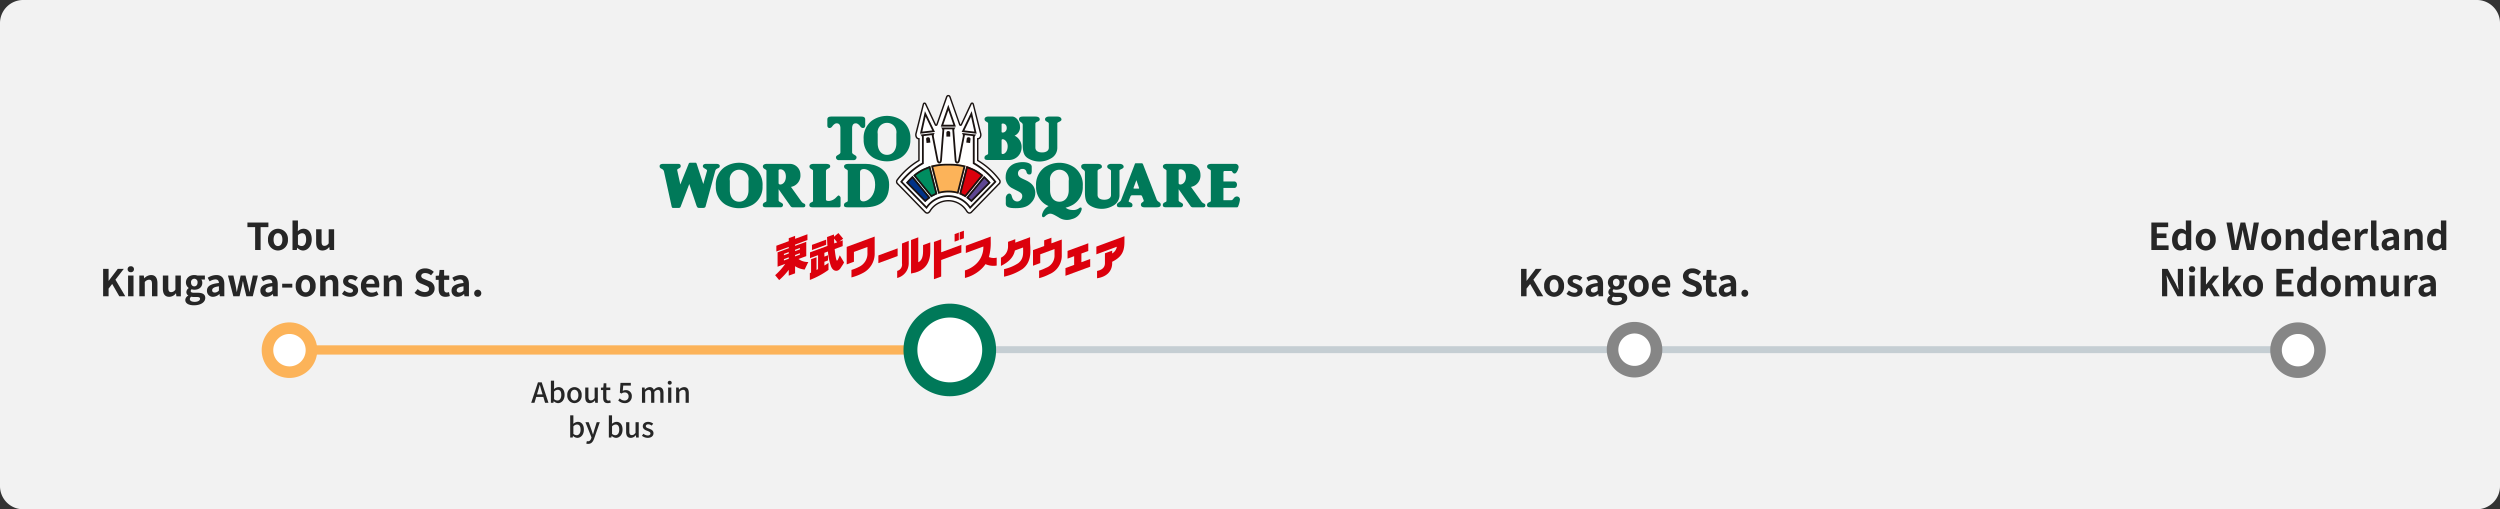 <svg xmlns="http://www.w3.org/2000/svg" xmlns:xlink="http://www.w3.org/1999/xlink" width="1080" height="220" viewBox="0 0 1080 220">
  <rect x="0" y="0" width="1080" height="220" fill="#333333" stroke="none"/>
  <defs>
    <clipPath id="clip-path">
      <rect id="長方形_22177" data-name="長方形 22177" width="250.71" height="99.999" transform="translate(284.957 31)" fill="none"/>
    </clipPath>
  </defs>
  <g id="en-img7" transform="translate(-180 -1746)">
    <path id="パス_258658" data-name="パス 258658" d="M1070,220H10A10,10,0,0,1,0,210V10A10,10,0,0,1,10,0H1070a10,10,0,0,1,10,10V210a10,10,0,0,1-10,10" transform="translate(180 1746)" fill="#f2f2f2"/>
    <path id="線_269" data-name="線 269" d="M268.262,2H0V-2H268.262Z" transform="translate(305.05 1897.176)" fill="#fcb359"/>
    <path id="線_270" data-name="線 270" d="M560.688,1.5H0A1.5,1.5,0,0,1-1.5,0,1.5,1.5,0,0,1,0-1.5H560.688a1.5,1.5,0,0,1,1.5,1.5A1.5,1.5,0,0,1,560.688,1.5Z" transform="translate(607.312 1897.067)" fill="#c5ced3"/>
    <path id="パス_258665" data-name="パス 258665" d="M410.312,134.176a17,17,0,1,1-17,17,17,17,0,0,1,17-17" transform="translate(179.688 1746)" fill="#fff"/>
    <path id="楕円形_822" data-name="楕円形 822" d="M17-3A20,20,0,1,1-3,17,20.023,20.023,0,0,1,17-3Zm0,34A14,14,0,1,0,3,17,14.016,14.016,0,0,0,17,31Z" transform="translate(573.312 1880.176)" fill="#007959"/>
    <g id="グループ_63402" data-name="グループ 63402" transform="translate(180 1746)" opacity="0">
      <g id="グループ_63401" data-name="グループ 63401">
        <g id="グループ_63400" data-name="グループ 63400" clip-path="url(#clip-path)">
          <rect id="長方形_22176" data-name="長方形 22176" width="250.71" height="100" transform="translate(284.957 31)" fill="#fff"/>
        </g>
      </g>
    </g>
    <path id="パス_258666" data-name="パス 258666" d="M375.753,102.969l-8.958,3.307-1.022.376v7.57l3.128-1.155v-4.235l5.834-2.148v2.508a6.332,6.332,0,0,1-3.685,6.115,18.577,18.577,0,0,1-3.219,1.292v3.247a21.936,21.936,0,0,0,4.667-1.77,9.416,9.416,0,0,0,5.362-8.884v-7Z" transform="translate(180 1746)" fill="#dc000c"/>
    <path id="パス_258667" data-name="パス 258667" d="M379.455,110.353v3.333l8.32-3.068v-3.333Z" transform="translate(180 1746)" fill="#dc000c"/>
    <path id="パス_258668" data-name="パス 258668" d="M389.658,113.823a2.811,2.811,0,0,1-2.077,3.205v3.055a6.561,6.561,0,0,0,4.989-6.26v-9.782l-2.912,1.152Z" transform="translate(180 1746)" fill="#dc000c"/>
    <path id="パス_258669" data-name="パス 258669" d="M398.765,105.871v2.655c0,3-.947,4.223-2.07,4.778V102.521l-3.13,1.155v14.487l1.833-.4c3.23-.88,6.49-3.277,6.49-9.233v-3.81Z" transform="translate(180 1746)" fill="#dc000c"/>
    <path id="パス_258670" data-name="パス 258670" d="M415.3,105.778l-8.71,3.21V103.37l-3.13,1.156v16.1l3.13-1.155v-7.157l8.718-3.213v-3.32Z" transform="translate(180 1746)" fill="#dc000c"/>
    <path id="パス_258671" data-name="パス 258671" d="M412.39,101.126V104.4l1.833-.667v-3.278Z" transform="translate(180 1746)" fill="#dc000c"/>
    <path id="パス_258672" data-name="パス 258672" d="M414.573,100.329V103.6l1.833-.667V99.66Z" transform="translate(180 1746)" fill="#dc000c"/>
    <path id="パス_258673" data-name="パス 258673" d="M427.2,111.064a22.417,22.417,0,0,0,.792-6.833v-2.024l-2.107.777-8.647,3.192v3.111l7.574-2.793a10,10,0,0,1-3.459,7.833,12.49,12.49,0,0,1-4.5,2.5v3.248a15.767,15.767,0,0,0,6.534-3.371,12.867,12.867,0,0,0,2.35-2.592,8.484,8.484,0,0,0,4.833.613v-3.419a5.668,5.668,0,0,1-3.362-.25" transform="translate(180 1746)" fill="#dc000c"/>
    <path id="パス_258674" data-name="パス 258674" d="M445.108,107.053c0-.76-.11-1.545-.11-2.348V102.46l-2.1.778-4.3,1.582v-1.5l-3.129,1.155v2.106a5.28,5.28,0,0,1-3.065,4.734v3.566c3.5-1.708,5.49-3.9,6.035-6.666l3.52-1.3c.009.12.027.243.027.361,0,2.05.333,4.592-2.175,6.472a19.206,19.206,0,0,1-6.06,2.53v3.253a23.665,23.665,0,0,0,7.935-3.283c3.873-2.9,3.418-7.445,3.418-9.2" transform="translate(180 1746)" fill="#dc000c"/>
    <path id="パス_258675" data-name="パス 258675" d="M456.577,104.251l-2.367.872v-2.44l-3.13,1.153v2.44l-3.8,1.4-1.022.377V114.8l3.128-1.155v-3.786l6.167-2.27V110.1a5.617,5.617,0,0,1-3.688,5.6,18.647,18.647,0,0,1-2.972,1.219v3.258a21.9,21.9,0,0,0,4.427-1.707,8.685,8.685,0,0,0,5.366-8.365v-6.631Z" transform="translate(180 1746)" fill="#dc000c"/>
    <path id="パス_258676" data-name="パス 258676" d="M467.162,113.283V109.52l2.977-1.1v-3.333l-8.955,3.3v3.334l2.846-1.052v3.762l-3.75,1.385v3.333l10.685-3.938v-3.334Z" transform="translate(180 1746)" fill="#dc000c"/>
    <path id="パス_258677" data-name="パス 258677" d="M483.653,102.829l-10.025,3.708v3.334l8.843-3.275a4.223,4.223,0,0,1-2.01,2.9V108.28l-3.13,1.152v4.249c0,2.129-1.651,3.018-3.4,3.364v3.167c4.108-.611,6.528-3,6.528-6.536v-.589c4.44-2.195,5.3-4.808,5.3-8.8V102.04Z" transform="translate(180 1746)" fill="#dc000c"/>
    <path id="パス_258678" data-name="パス 258678" d="M349.192,113.173a6.573,6.573,0,0,1-4.239-1.289l.615-.226,2.737-1.01v-6.2l-2.737,1.011-2.09.769v-.56l5.334-1.969v-2.5l-5.334,1.97v-1.29l-2.736,1.012v1.287l-5.357,1.978v2.5l5.357-1.977v.557l-2.652.978-2.175.8v6.2l2.74-1.011.578-.215a27.623,27.623,0,0,1-4.373,4.891L336.6,121a29.832,29.832,0,0,0,4.137-4.432v2.517l2.737-1.01V115a9.382,9.382,0,0,0,4.14,1.447Zm-3.624-3.182-2.09.77v-.6l2.09-.769Zm0-2.863v.6l-2.09.77v-.6Zm-6.913,2.548,2.087-.77v.6l-2.087.767Zm0,2.265,2.087-.768v.6l-2.087.767Z" transform="translate(180 1746)" fill="#dc000c"/>
    <path id="パス_258679" data-name="パス 258679" d="M356.9,103.52l-6.128,2.26V108l6.128-2.26Z" transform="translate(180 1746)" fill="#dc000c"/>
    <path id="パス_258680" data-name="パス 258680" d="M362.785,110.294c-.38.929-.862,2.2-1.2,2.3-.37.1-.791-2.91-1-5l3.455-1.277v-2.5l-1.448.537,1.645-1.217c-.438-.592-.942-1.167-1.475-1.787l-.588-.683-1.884,1.607v-.985l-3,1.106c.015,1.167.07,2.49.167,3.85l-7.535,2.78v2.5l3.477-1.283v6.025c-.219.125-.442.245-.667.368v-5.506l-2.35.866v5.769c-.167.075-.348.153-.528.228v2.95a35.278,35.278,0,0,0,8.055-4.348v-3.03a16.157,16.157,0,0,1-1.774,1.14v-1.63l1.57-.579v-2.223l-1.57.578v-1.635l1.54-.566a24.9,24.9,0,0,0,1.334,6.443c.221.5.808,1.8,2.123,1.883,1.267.077,1.923-1,2.357-1.718.105-.167.2-.333.285-.443a12.5,12.5,0,0,0,.865-1.435Zm-2.48-7.213.193.223c.44.5.825.954,1.157,1.385l-1.26.464q-.063-1.063-.09-2.072" transform="translate(180 1746)" fill="#dc000c"/>
    <path id="パス_258681" data-name="パス 258681" d="M359.5,54.646c.383-.555,1.167-1.368,1.877-1.368.851,0,1.53.316,1.678,1.833V65.784c0,1.075-1.917,1.11-1.917,2.194a1.207,1.207,0,0,0,1.179,1.208h6.535a1.208,1.208,0,0,0,1.18-1.208c0-1.084-1.919-1.119-1.919-2.194V55.106c.147-1.512.824-1.833,1.679-1.833.7,0,1.5.813,1.876,1.368.657.948,2.1.948,2.1-.46v-2.55c0-1.113-.885-1.278-1.867-1.278H359.275c-.984,0-1.867.166-1.867,1.278v2.555c0,1.408,1.442,1.408,2.1.46" transform="translate(180 1746)" fill="#007959"/>
    <path id="パス_258682" data-name="パス 258682" d="M389.678,52.091a11.372,11.372,0,0,0-12.97,0,9.311,9.311,0,0,0-3.605,8.1,8.9,8.9,0,0,0,4.248,8,12.054,12.054,0,0,0,11.682,0,8.893,8.893,0,0,0,4.248-8,9.306,9.306,0,0,0-3.6-8.1m-2.457,9.858c0,2.821-1.475,4.946-4.03,4.946s-4.027-2.128-4.027-4.946V57.822a4.083,4.083,0,1,1,8.055,0Z" transform="translate(180 1746)" fill="#007959"/>
    <path id="パス_258683" data-name="パス 258683" d="M325.81,72.336a11.379,11.379,0,0,0-12.97,0,9.312,9.312,0,0,0-3.605,8.1,8.9,8.9,0,0,0,4.25,8.008,12.071,12.071,0,0,0,11.68,0,8.9,8.9,0,0,0,4.248-8.008,9.314,9.314,0,0,0-3.6-8.1m-2.457,9.86c0,2.815-1.475,4.945-4.03,4.945s-4.032-2.13-4.032-4.945V78.068a4.084,4.084,0,1,1,8.059,0Z" transform="translate(180 1746)" fill="#007959"/>
    <path id="パス_258684" data-name="パス 258684" d="M374.023,70.794h-7.666c-.95,0-1.737.369-1.737,1.089,0,1.236,1.54,1.166,1.617,1.891V86.809c-.077.657-1.649.462-1.649,1.8,0,.887.722.952,1.667.952h7.108c7.272,0,10.742-3.177,10.742-9.8s-5.7-8.972-10.087-8.972M371.53,85.731v-11.4c0-2.557,6.533-1.7,6.533,5.5,0,7.077-6.533,8.647-6.533,5.9" transform="translate(180 1746)" fill="#007959"/>
    <path id="パス_258685" data-name="パス 258685" d="M346.1,86.909l-4.4-6.166a4.968,4.968,0,0,0,4.079-5.307,4.634,4.634,0,0,0-4.612-4.655c-.079,0-.158,0-.237.005H331.3c-.952,0-1.738.368-1.738,1.088,0,1.237,1.54,1.167,1.54,1.892V86.8c0,.657-1.572.462-1.572,1.8,0,.886.72.951,1.667.951h5.9a1.017,1.017,0,0,0,1.166-1.105c0-.915-1.9-1.068-1.9-1.895v-4.8l5.066,7.167a1.2,1.2,0,0,0,1.037.645h4.542c.623,0,.885-.355.885-.75,0-1.179-.834-.5-1.794-1.9M336.347,79.1V73.6c0-.82,3.147-.878,3.147,2.7s-3.147,4.012-3.147,2.788" transform="translate(180 1746)" fill="#007959"/>
    <path id="パス_258686" data-name="パス 258686" d="M310.94,71.651c0-.458-.518-.857-1.368-.857H305c-.624,0-1.374.23-1.374,1.015,0,1.017,2.027,1.214,1.8,2.03l-1.608,5.667-2.847-8.717s-.166-.5-.456-.5h-2.394s-.426.035-.56.334L293.9,79.7l-1.344-6.123c-.166-.822,1.509-.722,1.509-1.747,0-.49-.1-1.038-1.114-1.038h-6.36c-.8,0-1.631.146-1.631.988,0,1.408,1.5.788,1.895,2.358l3.278,15c.133.527.293.687.625.687h2.323a.882.882,0,0,0,.95-.522l3.735-9.818,3.112,9.333c.263.62.428,1,1.147,1h1.866s.719-.055.885-.513l4.192-15.4c.458-1.637,1.967-.82,1.973-2.255" transform="translate(180 1746)" fill="#007959"/>
    <path id="パス_258687" data-name="パス 258687" d="M361.172,85.339a4.753,4.753,0,0,1-3.015,1.47c-.917,0-1.343-.1-1.343-.717V73.938c0-1.209,1.833-.982,1.833-2.1,0-.785-.755-1.045-1.967-1.045h-5.255c-.951,0-1.735.368-1.735,1.088,0,1.237,1.537,1.167,1.537,1.892V86.811c0,.658-1.572.461-1.572,1.8,0,.887.724.952,1.667.952h11.087c.456,0,.718-.229.718-.753V86.386c0-1.017.1-1.179-.36-1.639-.5-.5-.588-.426-1.6.592" transform="translate(180 1746)" fill="#007959"/>
    <path id="パス_258688" data-name="パス 258688" d="M432.022,77.551a32.757,32.757,0,0,0-9.333-8.408v-8.91a1.641,1.641,0,0,0,.945-.63,2.591,2.591,0,0,0,.255-2.207l-3.012-12-.028-.113c-.124-.457-.249-.934-.76-1.015-.632-.1-.889.5-1.042.85,0-.012-3.918,8.358-3.918,8.358l-.014.035a1.542,1.542,0,0,1-.138.272h-.033a1.342,1.342,0,0,1-.1-.24c-.016-.054-.041-.114-.066-.177,0,.013-3.984-11.305-3.984-11.305l-.011-.035c-.137-.385-.364-1.027-1.1-1.027s-.958.642-1.1,1.029l-.011.033-3.987,11.318a1.689,1.689,0,0,0-.063.167,1.219,1.219,0,0,1-.1.24h-.033a2.1,2.1,0,0,1-.138-.272l-.012-.031L400.3,45.111c-.146-.345-.4-.938-1.038-.833-.512.08-.64.556-.757,1.015l-.03.108-3.013,12a2.6,2.6,0,0,0,.255,2.2,1.649,1.649,0,0,0,.943.63v8.91a32.79,32.79,0,0,0-9.323,8.408,1.6,1.6,0,0,0,.36,2.234l.047.033c0-.012,11.833,12.157,11.833,12.157l.023.02.022.015c.862.615,1.633.42,2.36-.6a8.951,8.951,0,0,1,15.388,0c.725,1.017,1.5,1.212,2.359.6l.021-.015.022-.02,11.842-12.167a1.588,1.588,0,0,0,.442-2.2c-.012-.019-.026-.038-.039-.056" transform="translate(180 1746)" fill="#fff"/>
    <path id="パス_258689" data-name="パス 258689" d="M441.334,63.7a5.4,5.4,0,0,0-3.047-5.1,3.877,3.877,0,0,0,2.333-4.092c0-1.966-1.638-4.166-3.408-4.166H427.059c-.95,0-1.737.368-1.737,1.091,0,1.234,1.538,1.167,1.538,1.89V66.368c0,.656-1.568.458-1.568,1.8,0,.885.718.952,1.667.952h8.708a5.447,5.447,0,0,0,5.662-5.226c0-.063,0-.127.005-.191m-8.647-10.046c0-.542,2.227-.49,2.227,1.63,0,2.041-2.227,2.31-2.227,1.678Zm0,12.448v-5.5c0-1.112,2.628-.2,2.628,2.573,0,3.257-2.628,3.947-2.628,2.93" transform="translate(180 1746)" fill="#007959"/>
    <path id="パス_258690" data-name="パス 258690" d="M534.39,84.87a1.69,1.69,0,0,0-1.362.725c-.381.433-.573.882-1.13.882h-3.375V81.2h4.654c1.6,0,1.6-2.817,0-2.817h-4.654V74.652c0-.362,0-.787.559-.787h2.59c.333,0,.456-.066.816.592a.932.932,0,0,0,1.257.394.921.921,0,0,0,.283-.228,5.151,5.151,0,0,0,1.05-2.39,1.359,1.359,0,0,0-1.275-1.439H523.385c-1.13,0-1.915.368-1.915,1.088,0,1.237,1.537,1.167,1.612,1.892V86.807c-.074.658-1.645.461-1.645,1.8,0,.887.72.952,1.666.952h10.824c.5,0,.72.1.951-.395a10.743,10.743,0,0,0,.785-2.945,1.333,1.333,0,0,0-1.275-1.345" transform="translate(180 1746)" fill="#007959"/>
    <path id="パス_258691" data-name="パス 258691" d="M441.823,53.96v8.583c0,4.387,1.153,5.428,3.472,6.474a9.651,9.651,0,0,0,8.516-.484,5.2,5.2,0,0,0,2.947-4.551V53.271c0-.591,1.8-.722,1.8-1.638,0-.556-.458-1.278-1.833-1.278h-3.607c-.818,0-1.666.461-1.666,1.148,0,1.214,1.638,1.015,1.638,1.964V63.818c0,1.214-1.082,2.03-2.882,2.03-1.641,0-2.925-.59-2.925-2.131V53.5c0-1.077,1.879-.851,1.879-1.9,0-.72-.525-1.245-1.9-1.245H442.02c-.722,0-1.734.1-1.8.98-.111,1.539,1.607,1.345,1.607,2.625" transform="translate(180 1746)" fill="#007959"/>
    <path id="パス_258692" data-name="パス 258692" d="M483.62,73.7c0-.588,1.8-.72,1.8-1.637,0-.558-.457-1.278-1.833-1.278h-3.6c-.819,0-1.667.458-1.667,1.145,0,1.213,1.635,1.017,1.635,1.967V84.25c0,1.21-1.078,2.031-2.883,2.031-1.634,0-2.924-.593-2.924-2.131V73.938c0-1.08,1.877-.85,1.877-1.9,0-.72-.525-1.245-1.9-1.245h-5.24c-.719,0-1.734.1-1.8.981-.113,1.534,1.6,1.344,1.6,2.622V82.98c0,4.388,1.155,5.431,3.474,6.475a9.649,9.649,0,0,0,8.515-.48,5.2,5.2,0,0,0,2.95-4.555Z" transform="translate(180 1746)" fill="#007959"/>
    <path id="パス_258693" data-name="パス 258693" d="M518.917,86.909l-4.407-6.166a4.966,4.966,0,0,0,4.081-5.307,4.635,4.635,0,0,0-4.612-4.655c-.08,0-.159,0-.237,0h-9.631c-.948,0-1.737.368-1.737,1.088,0,1.237,1.543,1.167,1.543,1.892V86.8c0,.657-1.576.462-1.576,1.8,0,.886.72.951,1.667.951h5.9a1.021,1.021,0,0,0,1.16-.857,1.082,1.082,0,0,0,.006-.248c0-.915-1.9-1.068-1.9-1.895v-4.8l5.067,7.167a1.207,1.207,0,0,0,1.038.645h4.542c.622,0,.888-.355.888-.75,0-1.179-.834-.5-1.795-1.9M509.173,79.1V73.6c0-.82,3.147-.878,3.147,2.7s-3.147,4.012-3.147,2.788" transform="translate(180 1746)" fill="#007959"/>
    <path id="パス_258694" data-name="パス 258694" d="M442.13,77.389c-1.222-.567-2.36-1.091-2.36-2.488a1.883,1.883,0,0,1,1.83-1.931,2.039,2.039,0,0,1,.222.007,1.594,1.594,0,0,1,1.575,1.138c.167.832.567,1.267,1.265,1.267s1.049-.265,1.049-1.705V72.1c0-1.965-3.544-2.444-6.209-1.789a6.115,6.115,0,0,0-5.043,5.9,5.177,5.177,0,0,0,3.042,5.2c2.533,1.4,4.108,1.744,4.108,3.273a2.3,2.3,0,0,1-1.833,2.333,2.213,2.213,0,0,1-2.357-1.325c-.48-1-.307-1.742-1.18-2.05-.607-.213-1.747.568-1.747,2.008,0,0,.042,1.791,0,2.026,0,1.311.3,2.254,4.322,2.254,4.852,0,6.115-1.7,7.12-2.883a5.788,5.788,0,0,0,.787-6.069c-.92-2.052-3.364-3.015-4.587-3.582" transform="translate(180 1746)" fill="#007959"/>
    <path id="パス_258695" data-name="パス 258695" d="M466.326,89.815a4.1,4.1,0,0,1-3.079.895,4.786,4.786,0,0,1-2.921-1c.118-.027.235-.055.355-.087s.235-.065.361-.1h.022l.347-.115.056-.02c.11-.04.22-.076.334-.123l.09-.037c.1-.038.2-.083.31-.126.046-.019.1-.044.143-.064.088-.04.182-.08.274-.125s.151-.07.228-.11l.208-.1c.148-.079.3-.159.452-.244a8.9,8.9,0,0,0,4.25-8.008,9.316,9.316,0,0,0-3.6-8.1,11.381,11.381,0,0,0-12.973,0,9.317,9.317,0,0,0-3.6,8.1,8.9,8.9,0,0,0,4.249,8c.193.107.38.205.561.3a.611.611,0,0,1,.069.032q.263.129.513.24a5.5,5.5,0,0,0-2.567,2.933c-.548,1.333-.166,1.967.427,1.868s.817-.818,2.062-1.341,2.391.258,4.355,1.373a6.345,6.345,0,0,0,5.8.787,5.586,5.586,0,0,0,4.125-3.8c.426-1.376-.392-1.32-.852-1.026M453.634,78.068a4.083,4.083,0,0,1,8.058-1.326,4.04,4.04,0,0,1,0,1.326V82.2c0,2.815-1.471,4.945-4.028,4.945s-4.028-2.13-4.028-4.945Z" transform="translate(180 1746)" fill="#007959"/>
    <path id="パス_258696" data-name="パス 258696" d="M499.725,86.3,493.84,71.1c-.262-.657-.614-.573-.614-.573H490.74a.46.46,0,0,0-.521.39.386.386,0,0,0,0,.046l-5.939,15.5c-.438.917-1.791,1.09-1.791,2.114,0,.743.425.976,1.385.976h4.15c.916,0,1.2-.248,1.2-.952,0-1.352-1.846-1.091-1.626-1.789l.785-2.009a.751.751,0,0,1,.7-.437H492.8c.348,0,.435.176.612.478l.655,1.666c.261.873-1.2.752-1.2,1.931,0,.644.53,1.114,1.45,1.114h5.46c1.135,0,1.667-.381,1.667-1.127,0-1.133-1.235-1.09-1.713-2.138m-7.852-4.8H489.82s-.26-.133-.045-.567l1.137-3.1,1,2.882c.166.523.3.786-.045.786" transform="translate(180 1746)" fill="#007959"/>
    <path id="パス_258697" data-name="パス 258697" d="M432.021,77.551a32.771,32.771,0,0,0-9.333-8.408V60.232a1.627,1.627,0,0,0,.945-.63,2.584,2.584,0,0,0,.253-2.206l-3.011-12-.029-.115c-.123-.457-.248-.933-.761-1.015-.632-.1-.889.5-1.042.851,0-.011-3.918,8.358-3.918,8.358l-.015.034a1.619,1.619,0,0,1-.139.272h-.035a1.424,1.424,0,0,1-.1-.239c-.019-.054-.042-.115-.067-.177,0,.013-3.982-11.306-3.982-11.306l-.011-.034c-.134-.384-.36-1.026-1.1-1.026s-.96.642-1.1,1.028l-.012.034L404.581,53.38c-.021.05-.045.11-.063.166a1.216,1.216,0,0,1-.1.24h-.034a2.24,2.24,0,0,1-.138-.272l-.012-.033-3.926-8.37c-.147-.345-.4-.938-1.039-.834-.511.08-.64.558-.756,1.015l-.03.109-3.014,12a2.6,2.6,0,0,0,.255,2.2,1.646,1.646,0,0,0,.944.63v8.91a32.781,32.781,0,0,0-9.324,8.408,1.6,1.6,0,0,0,.357,2.232l.05.036c0-.013,11.833,12.155,11.833,12.155l.024.02.021.015c.862.615,1.634.42,2.359-.6a8.95,8.95,0,0,1,15.39,0c.725,1.015,1.5,1.21,2.358.6l.022-.015.02-.02,11.841-12.166a1.588,1.588,0,0,0,.445-2.2l-.041-.059m-.852,1.822-11.82,12.142c-.4.278-.813.44-1.463-.465a9.572,9.572,0,0,0-16.409,0c-.648.9-1.061.743-1.461.465L388.191,79.372c-.618-.578-.7-.955-.333-1.449a31.906,31.906,0,0,1,9.285-8.334l.157-.092v-9.83l-.3-.016a1,1,0,0,1-.765-.417,1.986,1.986,0,0,1-.157-1.679l3.014-12,.028-.108c.1-.373.15-.537.248-.551.069-.014.152-.025.365.476l3.929,8.377.013.025c.167.362.3.667.778.643.427-.028.55-.361.655-.655.022-.052.042-.1.064-.166,0-.009,3.99-11.324,3.99-11.324l.01-.032c.156-.431.261-.614.51-.614s.355.183.51.614l.011.035,3.989,11.31c.023.067.046.121.063.166.105.293.227.627.657.653.473.03.615-.28.778-.642l.015-.026,3.922-8.365c.218-.512.3-.5.37-.487.1.013.151.18.25.552l.03.11,3.011,12a1.987,1.987,0,0,1-.151,1.683,1,1,0,0,1-.77.417l-.3.015v9.833l.157.093a32,32,0,0,1,9.29,8.332c.355.5.273.87-.344,1.45" transform="translate(180 1746)" fill="#1a1311"/>
    <path id="パス_258698" data-name="パス 258698" d="M400.072,49.025l-.5-1.028-.242,1.112-1.783,8.108-.117.54.547-.068,2.69-.311,2.69-.312L403.9,57l-.239-.5Zm.51,7.575-2.142.246,1.42-6.453,2.862,5.955Z" transform="translate(180 1746)" fill="#1a1311"/>
    <path id="パス_258699" data-name="パス 258699" d="M410.042,46.311l-.374-1.075-.373,1.075-2.7,7.847-.182.521h6.519l-.179-.521Zm-2.532,7.58,2.167-6.247,2.156,6.247H407.51Z" transform="translate(180 1746)" fill="#1a1311"/>
    <path id="パス_258700" data-name="パス 258700" d="M421.8,57.216l-1.784-8.108L419.771,48l-.5,1.028-3.6,7.482-.24.5.546.063,2.692.312,2.69.311.548.067Zm-5.167-.868,2.865-5.955,1.417,6.453-2.14-.246-2.142-.252" transform="translate(180 1746)" fill="#1a1311"/>
    <path id="パス_258701" data-name="パス 258701" d="M430.29,78.285a33.026,33.026,0,0,0-9.23-7.985V59.148a1.9,1.9,0,0,1,.7-1l-.8-.087-.15-.016-.1-.014-2.065-.24-2.065-.241-.363-.039-.707-.085a1.737,1.737,0,0,1,.435,1.369h.018l-2.011,10.283c-.069.28-.215.767-.442.763-.167,0-.265-.36-.3-.695,0,.01-.749-9.65-.987-12.746a1.731,1.731,0,0,1,.592-1.309h-6.294a1.719,1.719,0,0,1,.59,1.309l-.986,12.756c-.037.325-.132.682-.3.685-.227,0-.377-.481-.447-.776,0,.011-1.481-7.579-2-10.27h.024a1.728,1.728,0,0,1,.43-1.369l-.7.085-.364.039-2.065.241-2.066.24-.1.014-.145.016-.8.09a1.885,1.885,0,0,1,.7,1V70.3a33.042,33.042,0,0,0-9.23,7.985l-.2.27.233.243L399.968,89.98l.317.323.278-.358a11.009,11.009,0,0,1,18.232,0l.277.358.315-.323L430.262,78.8l.235-.243ZM419.132,89.118a11.725,11.725,0,0,0-18.91,0L389.889,78.5a32.014,32.014,0,0,1,8.971-7.617l.209-.111v-12l1.72-.2,1.7-.2,2.123,10.862c.084.358.334,1.412,1.23,1.4.334,0,.939-.2,1.064-1.4,0-.011.865-11.188,1.03-13.353h3.456l1.035,13.342c.124,1.215.72,1.4,1.064,1.41.893.015,1.143-1.039,1.226-1.384,0-.013,1.752-8.963,2.125-10.876l1.7.2,1.719.2v12l.208.112A32.005,32.005,0,0,1,429.45,78.5Z" transform="translate(180 1746)" fill="#1a1311"/>
    <path id="パス_258702" data-name="パス 258702" d="M401.923,61.589l-.191-1.651a.746.746,0,0,0-.826-.651l-.166.022a.74.74,0,0,0-.651.819h0l.187,1.648Z" transform="translate(180 1746)" fill="#1a1311"/>
    <path id="パス_258703" data-name="パス 258703" d="M408.838,59.016V57.349a.743.743,0,0,1,.745-.741h.167a.742.742,0,0,1,.743.741v1.667Z" transform="translate(180 1746)" fill="#1a1311"/>
    <path id="パス_258704" data-name="パス 258704" d="M417.427,61.589l.192-1.651a.743.743,0,0,1,.82-.651l.166.022a.737.737,0,0,1,.655.811v.009l-.19,1.648Z" transform="translate(180 1746)" fill="#1a1311"/>
    <path id="パス_258705" data-name="パス 258705" d="M394.575,76.54l-.365-.452-.427.392a19.559,19.559,0,0,0-1.98,2.06l-.3.383.333.348,7.472,7.577.371.372.39-.348c.44-.394.884-.76,1.32-1.094l.457-.345-.363-.443Z" transform="translate(180 1746)" fill="#003288"/>
    <path id="パス_258706" data-name="パス 258706" d="M401.952,72.366l-.147-.582-.566.2a23.842,23.842,0,0,0-2.6,1.093,19.235,19.235,0,0,0-3.593,2.322l-.432.347.35.431,7.02,8.587.3.372.412-.249a12.026,12.026,0,0,1,1.722-.878l.438-.182-.117-.463Z" transform="translate(180 1746)" fill="#008d60"/>
    <path id="パス_258707" data-name="パス 258707" d="M427.548,78.541a19.167,19.167,0,0,0-1.98-2.06l-.427-.392-.371.452-6.9,8.445-.362.442.455.345c.438.333.882.7,1.318,1.093l.391.348.368-.371,7.475-7.577.334-.348Z" transform="translate(180 1746)" fill="#5f4793"/>
    <path id="パス_258708" data-name="パス 258708" d="M417.035,71.63l-.542-.133a27.4,27.4,0,0,0-6.261-.666h-1.1a27.308,27.308,0,0,0-6.275.666l-.54.133.138.537L405.232,83.1l.138.537.538-.142a15.418,15.418,0,0,1,7.534,0l.54.142.138-.537,2.78-10.933Z" transform="translate(180 1746)" fill="#fcb359"/>
    <path id="パス_258709" data-name="パス 258709" d="M424.737,75.743,424.3,75.4a19.081,19.081,0,0,0-3.591-2.321,23.769,23.769,0,0,0-2.6-1.094l-.566-.2-.149.581L414.61,83.353l-.116.463.438.182a12.656,12.656,0,0,1,1.725.878l.408.249.3-.372,7.022-8.587Z" transform="translate(180 1746)" fill="#dc000c"/>
    <path id="パス_258710" data-name="パス 258710" d="M393.916,76.249l-.208.19-1.945,2.026c-.027.028-.373.463-.373.463l8.286,8.4.45-.4c-.01,0,1.334-1.1,1.334-1.1l.51-.386-.254-.31-7.49-9.166Zm.227.851,6.722,8.22-1.149.951c-.443-.446-6.848-6.944-7.288-7.388l1.715-1.781" transform="translate(180 1746)" fill="#1a1311"/>
    <path id="パス_258711" data-name="パス 258711" d="M401.464,71.821l-.276.1L398.625,73A19.6,19.6,0,0,0,395,75.33l-.5.4,7.772,9.5.463-.282,1.739-.883.478-.2-3.1-12.19Zm-.141.877c.167.657,2.577,10.15,2.727,10.727-.912.463-1.365.7-1.589.82-.365-.442-6.4-7.822-6.856-8.387a18.514,18.514,0,0,1,3.333-2.167s1.952-.823,2.38-1" transform="translate(180 1746)" fill="#1a1311"/>
    <path id="パス_258712" data-name="パス 258712" d="M424.875,76.288l-.167.2-7.32,8.955.517.4,1.333,1.1.167.147.275.245,8.288-8.4-.342-.433c-.026-.03-1.975-2.054-1.975-2.054l-.51-.467Zm.333.812c.248.261,1.447,1.509,1.712,1.783l-7.287,7.388-1.147-.951c.457-.562,6.534-7.991,6.722-8.222" transform="translate(180 1746)" fill="#1a1311"/>
    <path id="パス_258713" data-name="パス 258713" d="M409.132,70.755h0a27.7,27.7,0,0,0-6.288.666l-.619.154,3.094,12.166.613-.166a15.426,15.426,0,0,1,7.5,0l.617.166,3.093-12.166-.613-.15a27.4,27.4,0,0,0-6.285-.667h-.55Zm.55.768h.543a26.692,26.692,0,0,1,5.964.623c-.167.667-2.549,10.027-2.712,10.667a14.3,14.3,0,0,0-3.8-.47,15.121,15.121,0,0,0-3.8.47c-.166-.648-2.53-9.967-2.706-10.667a27.075,27.075,0,0,1,5.973-.631Z" transform="translate(180 1746)" fill="#1a1311"/>
    <path id="パス_258714" data-name="パス 258714" d="M417.387,72.088l-.067.26-2.927,11.531.5.209c-.026-.012,1.735.881,1.735.881l.442.272,7.773-9.5-.5-.4a19.467,19.467,0,0,0-3.61-2.333l-2.578-1.085-.667-.235Zm.643.608a21.858,21.858,0,0,0,2.545,1.038,21.781,21.781,0,0,1,3.177,2.117L416.9,84.236l-1.6-.813c.15-.59,2.652-10.43,2.729-10.725" transform="translate(180 1746)" fill="#1a1311"/>
    <path id="パス_258740" data-name="パス 258740" d="M125.05,141.775a9.5,9.5,0,1,1-9.5,9.5,9.5,9.5,0,0,1,9.5-9.5" transform="translate(180.45 1746)" fill="#fff"/>
    <path id="楕円形_823" data-name="楕円形 823" d="M9.5-2.5a12,12,0,0,1,12,12,12,12,0,0,1-12,12,12,12,0,0,1-12-12,12,12,0,0,1,12-12Zm0,19a7,7,0,1,0-7-7A7.008,7.008,0,0,0,9.5,16.5Z" transform="translate(295.55 1887.775)" fill="#fcb359"/>
    <path id="パス_258741" data-name="パス 258741" d="M644.123,141.775a9.5,9.5,0,1,1-9.5,9.5,9.5,9.5,0,0,1,9.5-9.5" transform="translate(242 1745.792)" fill="#fff"/>
    <path id="楕円形_824" data-name="楕円形 824" d="M9.5-2.5a12,12,0,0,1,12,12,12,12,0,0,1-12,12,12,12,0,0,1-12-12,12,12,0,0,1,12-12Zm0,19a7,7,0,1,0-7-7A7.008,7.008,0,0,0,9.5,16.5Z" transform="translate(876.623 1887.567)" fill="#868686"/>
    <path id="パス_258743" data-name="パス 258743" d="M992.75,141.775a9.5,9.5,0,1,1-9.5,9.5,9.5,9.5,0,0,1,9.5-9.5" transform="translate(180 1746)" fill="#fff"/>
    <path id="楕円形_826" data-name="楕円形 826" d="M9.5-2.5a12,12,0,0,1,12,12,12,12,0,0,1-12,12,12,12,0,0,1-12-12,12,12,0,0,1,12-12Zm0,19a7,7,0,1,0-7-7A7.008,7.008,0,0,0,9.5,16.5Z" transform="translate(1163.25 1887.775)" fill="#868686"/>
    <path id="パス_1" data-name="パス 1" d="M-63.616,0h7.44V-1.984h-5.072V-5.152h4.16V-7.136h-4.16V-9.872h4.9v-1.984h-7.264Zm12.608.224a3.716,3.716,0,0,0,2.48-1.152h.064l.176.928h1.9V-12.768H-48.72v3.152l.08,1.408a3.084,3.084,0,0,0-2.272-.976c-1.936,0-3.76,1.792-3.76,4.7C-54.672-1.536-53.232.224-51.008.224Zm.608-1.936c-1.184,0-1.856-.928-1.856-2.784,0-1.792.848-2.752,1.856-2.752a2.416,2.416,0,0,1,1.68.672V-2.64A2.039,2.039,0,0,1-50.4-1.712ZM-40.112.224a4.371,4.371,0,0,0,4.3-4.7,4.371,4.371,0,0,0-4.3-4.7,4.371,4.371,0,0,0-4.3,4.7A4.371,4.371,0,0,0-40.112.224Zm0-1.92c-1.216,0-1.9-1.088-1.9-2.784,0-1.68.688-2.784,1.9-2.784s1.9,1.1,1.9,2.784C-38.208-2.784-38.9-1.7-40.112-1.7ZM-28.9,0H-26l1.3-5.856c.192-.928.352-1.84.512-2.752h.064c.144.912.32,1.824.512,2.752L-22.288,0h2.944l2.192-11.856h-2.24l-.944,5.792c-.176,1.232-.352,2.5-.528,3.776h-.08c-.256-1.28-.5-2.56-.752-3.776l-1.36-5.792h-2.032l-1.376,5.792c-.256,1.232-.512,2.5-.752,3.776h-.064c-.176-1.28-.368-2.528-.544-3.776l-.944-5.792h-2.4Zm17.072.224a4.371,4.371,0,0,0,4.3-4.7,4.371,4.371,0,0,0-4.3-4.7,4.371,4.371,0,0,0-4.3,4.7A4.371,4.371,0,0,0-11.824.224Zm0-1.92c-1.216,0-1.9-1.088-1.9-2.784,0-1.68.688-2.784,1.9-2.784s1.9,1.1,1.9,2.784C-9.92-2.784-10.608-1.7-11.824-1.7ZM-5.552,0H-3.2V-6.16A2.518,2.518,0,0,1-1.344-7.168c.88,0,1.264.48,1.264,1.872V0H2.272V-5.584c0-2.256-.832-3.6-2.768-3.6A4.13,4.13,0,0,0-3.408-7.776h-.048L-3.632-8.96h-1.92ZM7.856.224a3.716,3.716,0,0,0,2.48-1.152H10.4L10.576,0h1.9V-12.768H10.144v3.152l.08,1.408a3.084,3.084,0,0,0-2.272-.976c-1.936,0-3.76,1.792-3.76,4.7C4.192-1.536,5.632.224,7.856.224Zm.608-1.936C7.28-1.712,6.608-2.64,6.608-4.5c0-1.792.848-2.752,1.856-2.752a2.416,2.416,0,0,1,1.68.672V-2.64A2.039,2.039,0,0,1,8.464-1.712ZM18.912.224a5.641,5.641,0,0,0,3.12-.992l-.8-1.44a3.693,3.693,0,0,1-2.016.624,2.354,2.354,0,0,1-2.48-2.24h5.52a4.422,4.422,0,0,0,.112-1.088c0-2.464-1.28-4.272-3.744-4.272a4.391,4.391,0,0,0-4.176,4.7A4.35,4.35,0,0,0,18.912.224ZM16.7-5.392A2.017,2.017,0,0,1,18.656-7.36c1.152,0,1.7.768,1.7,1.968ZM24.3,0h2.352V-5.344C27.152-6.64,28-7.1,28.7-7.1a2.993,2.993,0,0,1,.944.144l.4-2.032a2.535,2.535,0,0,0-1.056-.192,3.1,3.1,0,0,0-2.544,1.808H26.4L26.224-8.96H24.3Zm9.184.224A3.14,3.14,0,0,0,34.7.016l-.288-1.744a1.326,1.326,0,0,1-.32.032c-.224,0-.464-.176-.464-.72V-12.768H31.28V-2.512C31.28-.848,31.856.224,33.488.224Zm5.04,0a4.213,4.213,0,0,0,2.7-1.184H41.3l.16.96h1.92V-5.232c0-2.592-1.168-3.952-3.44-3.952A7.158,7.158,0,0,0,36.192-8l.848,1.552A5.062,5.062,0,0,1,39.5-7.3c1.1,0,1.488.672,1.536,1.552-3.616.384-5.168,1.392-5.168,3.312A2.545,2.545,0,0,0,38.528.224Zm.768-1.84c-.688,0-1.184-.3-1.184-1.008,0-.8.736-1.408,2.928-1.68V-2.5A2.435,2.435,0,0,1,39.3-1.616ZM45.776,0h2.352V-6.16a2.518,2.518,0,0,1,1.856-1.008c.88,0,1.264.48,1.264,1.872V0H53.6V-5.584c0-2.256-.832-3.6-2.768-3.6A4.13,4.13,0,0,0,47.92-7.776h-.048L47.7-8.96h-1.92ZM59.184.224a3.716,3.716,0,0,0,2.48-1.152h.064L61.9,0h1.9V-12.768H61.472v3.152l.08,1.408a3.084,3.084,0,0,0-2.272-.976c-1.936,0-3.76,1.792-3.76,4.7C55.52-1.536,56.96.224,59.184.224Zm.608-1.936c-1.184,0-1.856-.928-1.856-2.784,0-1.792.848-2.752,1.856-2.752a2.416,2.416,0,0,1,1.68.672V-2.64A2.039,2.039,0,0,1,59.792-1.712ZM-59,20h2.24V15.248c0-1.36-.176-2.848-.288-4.128h.08l1.2,2.544L-52.344,20h2.4V8.144h-2.24V12.88c0,1.344.192,2.912.3,4.144h-.08l-1.184-2.56-3.44-6.32H-59Zm11.792,0h2.352V11.04h-2.352Zm1.184-10.4a1.261,1.261,0,0,0,1.36-1.3,1.257,1.257,0,0,0-1.36-1.28A1.262,1.262,0,0,0-47.4,8.3,1.265,1.265,0,0,0-46.024,9.6Zm3.68,10.4h2.32V17.728l1.264-1.44L-36.584,20h2.544l-3.36-5.264,3.072-3.7H-36.9L-39.96,14.9h-.064V7.232h-2.32Zm9.68,0h2.32V17.728l1.264-1.44L-26.9,20h2.544l-3.36-5.264,3.072-3.7h-2.576L-30.28,14.9h-.064V7.232h-2.32Zm12.96.224a4.371,4.371,0,0,0,4.3-4.7,4.371,4.371,0,0,0-4.3-4.7,4.371,4.371,0,0,0-4.3,4.7A4.371,4.371,0,0,0-19.7,20.224Zm0-1.92c-1.216,0-1.9-1.088-1.9-2.784,0-1.68.688-2.784,1.9-2.784s1.9,1.1,1.9,2.784C-17.8,17.216-18.488,18.3-19.7,18.3Zm10.1,1.7h7.44V18.016H-7.24V14.848h4.16V12.864H-7.24V10.128h4.9V8.144H-9.608ZM3,20.224a3.716,3.716,0,0,0,2.48-1.152h.064L5.72,20h1.9V7.232H5.288v3.152l.08,1.408A3.084,3.084,0,0,0,3.1,10.816c-1.936,0-3.76,1.792-3.76,4.7C-.664,18.464.776,20.224,3,20.224Zm.608-1.936c-1.184,0-1.856-.928-1.856-2.784,0-1.792.848-2.752,1.856-2.752a2.416,2.416,0,0,1,1.68.672V17.36A2.039,2.039,0,0,1,3.608,18.288ZM13.9,20.224a4.371,4.371,0,0,0,4.3-4.7,4.321,4.321,0,1,0-8.608,0A4.371,4.371,0,0,0,13.9,20.224Zm0-1.92c-1.216,0-1.9-1.088-1.9-2.784,0-1.68.688-2.784,1.9-2.784s1.9,1.1,1.9,2.784C15.8,17.216,15.112,18.3,13.9,18.3ZM20.168,20H22.52V13.84a2.554,2.554,0,0,1,1.712-1.008c.848,0,1.264.48,1.264,1.872V20h2.336V13.84a2.614,2.614,0,0,1,1.728-1.008c.848,0,1.248.48,1.248,1.872V20H33.16V14.416c0-2.256-.88-3.6-2.784-3.6a3.974,3.974,0,0,0-2.848,1.568,2.439,2.439,0,0,0-2.464-1.568,3.773,3.773,0,0,0-2.752,1.424h-.048l-.176-1.2h-1.92Zm18.1.224a3.6,3.6,0,0,0,2.848-1.5h.064L41.352,20h1.92V11.04H40.92v6.048a2.159,2.159,0,0,1-1.824,1.12c-.864,0-1.248-.5-1.248-1.872v-5.3H35.5v5.6C35.5,18.88,36.328,20.224,38.264,20.224ZM45.784,20h2.352V14.656c.5-1.3,1.344-1.76,2.048-1.76a2.993,2.993,0,0,1,.944.144l.4-2.032a2.535,2.535,0,0,0-1.056-.192,3.1,3.1,0,0,0-2.544,1.808H47.88L47.7,11.04h-1.92Zm8.688.224a4.213,4.213,0,0,0,2.7-1.184h.064l.16.96h1.92V14.768c0-2.592-1.168-3.952-3.44-3.952A7.158,7.158,0,0,0,52.136,12l.848,1.552a5.062,5.062,0,0,1,2.464-.848c1.1,0,1.488.672,1.536,1.552-3.616.384-5.168,1.392-5.168,3.312A2.545,2.545,0,0,0,54.472,20.224Zm.768-1.84c-.688,0-1.184-.3-1.184-1.008,0-.8.736-1.408,2.928-1.68V17.5A2.435,2.435,0,0,1,55.24,18.384Z" transform="translate(1173 1854)" fill="#262626"/>
    <path id="パス_18" data-name="パス 18" d="M-15.784,0h2.368V-9.872h3.36v-1.984h-9.056v1.984h3.328Zm9.872.224a4.371,4.371,0,0,0,4.3-4.7,4.371,4.371,0,0,0-4.3-4.7,4.371,4.371,0,0,0-4.3,4.7A4.371,4.371,0,0,0-5.912.224Zm0-1.92c-1.216,0-1.9-1.088-1.9-2.784,0-1.68.688-2.784,1.9-2.784s1.9,1.1,1.9,2.784C-4.008-2.784-4.7-1.7-5.912-1.7ZM4.856.224c1.968,0,3.808-1.776,3.808-4.864,0-2.736-1.328-4.544-3.536-4.544a3.823,3.823,0,0,0-2.48,1.072l.064-1.44v-3.216H.36V0H2.2l.208-.944h.064A3.423,3.423,0,0,0,4.856.224ZM4.328-1.712a2.441,2.441,0,0,1-1.616-.672V-6.32a2.468,2.468,0,0,1,1.76-.928c1.232,0,1.776.944,1.776,2.656C6.248-2.64,5.416-1.712,4.328-1.712ZM13.336.224a3.6,3.6,0,0,0,2.848-1.5h.064L16.424,0h1.92V-8.96H15.992v6.048a2.159,2.159,0,0,1-1.824,1.12c-.864,0-1.248-.5-1.248-1.872v-5.3H10.568v5.6C10.568-1.12,11.4.224,13.336.224ZM-81.456,20h2.368V16.672l1.552-2L-74.464,20h2.592l-4.256-7.184,3.616-4.672H-75.12L-79.04,13.3h-.048V8.144h-2.368Zm10.784,0h2.352V11.04h-2.352Zm1.184-10.4a1.261,1.261,0,0,0,1.36-1.3,1.257,1.257,0,0,0-1.36-1.28A1.262,1.262,0,0,0-70.864,8.3,1.265,1.265,0,0,0-69.488,9.6Zm3.68,10.4h2.352V13.84A2.518,2.518,0,0,1-61.6,12.832c.88,0,1.264.48,1.264,1.872V20h2.352V14.416c0-2.256-.832-3.6-2.768-3.6a4.13,4.13,0,0,0-2.912,1.408h-.048l-.176-1.184h-1.92Zm12.928.224a3.6,3.6,0,0,0,2.848-1.5h.064l.176,1.28h1.92V11.04h-2.352v6.048a2.159,2.159,0,0,1-1.824,1.12c-.864,0-1.248-.5-1.248-1.872v-5.3h-2.352v5.6C-55.648,18.88-54.816,20.224-52.88,20.224Zm10.672,3.664c2.992,0,4.88-1.376,4.88-3.184,0-1.568-1.184-2.24-3.344-2.24h-1.52c-1.056,0-1.408-.256-1.408-.736a.912.912,0,0,1,.384-.768,3.816,3.816,0,0,0,1.152.208c1.92,0,3.456-1.024,3.456-3.04a2.366,2.366,0,0,0-.4-1.36h1.52V11.04H-40.72a4.215,4.215,0,0,0-1.344-.224c-1.9,0-3.616,1.136-3.616,3.232a2.935,2.935,0,0,0,1.2,2.352v.064a2.2,2.2,0,0,0-1.008,1.68,1.7,1.7,0,0,0,.816,1.5v.08a2.175,2.175,0,0,0-1.28,1.856C-45.952,23.168-44.32,23.888-42.208,23.888Zm.144-8.176c-.784,0-1.408-.592-1.408-1.664a1.439,1.439,0,0,1,1.408-1.632,1.439,1.439,0,0,1,1.408,1.632C-40.656,15.12-41.28,15.712-42.064,15.712Zm.208,6.688c-1.3,0-2.128-.432-2.128-1.184a1.322,1.322,0,0,1,.576-1.04,5.057,5.057,0,0,0,1.248.128h1.088c.96,0,1.488.16,1.488.8C-39.584,21.808-40.512,22.4-41.856,22.4Zm7.92-2.176a4.213,4.213,0,0,0,2.7-1.184h.064l.16.96h1.92V14.768c0-2.592-1.168-3.952-3.44-3.952A7.158,7.158,0,0,0-36.272,12l.848,1.552A5.062,5.062,0,0,1-32.96,12.7c1.1,0,1.488.672,1.536,1.552-3.616.384-5.168,1.392-5.168,3.312A2.545,2.545,0,0,0-33.936,20.224Zm.768-1.84c-.688,0-1.184-.3-1.184-1.008,0-.8.736-1.408,2.928-1.68V17.5A2.435,2.435,0,0,1-33.168,18.384ZM-25.2,20h2.688l.912-3.9c.192-.832.32-1.664.5-2.608h.08c.176.944.32,1.76.512,2.608l.944,3.9H-16.8l2.208-8.96h-2.176l-.976,4.416c-.16.88-.288,1.728-.448,2.624h-.08c-.192-.9-.352-1.744-.56-2.624l-1.12-4.416h-2.08l-1.088,4.416c-.224.864-.384,1.728-.56,2.624h-.064c-.16-.9-.272-1.744-.448-2.624l-.976-4.416H-27.52Zm14.336.224a4.213,4.213,0,0,0,2.7-1.184H-8.1l.16.96h1.92V14.768c0-2.592-1.168-3.952-3.44-3.952A7.158,7.158,0,0,0-13.2,12l.848,1.552A5.062,5.062,0,0,1-9.888,12.7c1.1,0,1.488.672,1.536,1.552-3.616.384-5.168,1.392-5.168,3.312A2.545,2.545,0,0,0-10.864,20.224Zm.768-1.84c-.688,0-1.184-.3-1.184-1.008,0-.8.736-1.408,2.928-1.68V17.5A2.435,2.435,0,0,1-10.1,18.384Zm6-2.128H.272v-1.68H-4.1ZM6.048,20.224a4.371,4.371,0,0,0,4.3-4.7,4.371,4.371,0,0,0-4.3-4.7,4.371,4.371,0,0,0-4.3,4.7A4.371,4.371,0,0,0,6.048,20.224Zm0-1.92c-1.216,0-1.9-1.088-1.9-2.784,0-1.68.688-2.784,1.9-2.784s1.9,1.1,1.9,2.784C7.952,17.216,7.264,18.3,6.048,18.3ZM12.32,20h2.352V13.84a2.518,2.518,0,0,1,1.856-1.008c.88,0,1.264.48,1.264,1.872V20h2.352V14.416c0-2.256-.832-3.6-2.768-3.6a4.13,4.13,0,0,0-2.912,1.408h-.048L14.24,11.04H12.32Zm12.816.224c2.336,0,3.568-1.264,3.568-2.832,0-1.664-1.312-2.256-2.5-2.7-.944-.352-1.776-.592-1.776-1.248,0-.512.384-.864,1.2-.864a3.335,3.335,0,0,1,1.92.768l1.056-1.424a4.966,4.966,0,0,0-3.04-1.1c-2.048,0-3.344,1.136-3.344,2.736,0,1.5,1.264,2.192,2.4,2.624.944.368,1.872.672,1.872,1.344,0,.56-.4.944-1.3.944a3.89,3.89,0,0,1-2.4-.976L21.728,18.96A5.683,5.683,0,0,0,25.136,20.224Zm9.264,0a5.641,5.641,0,0,0,3.12-.992l-.8-1.44a3.693,3.693,0,0,1-2.016.624,2.354,2.354,0,0,1-2.48-2.24h5.52a4.422,4.422,0,0,0,.112-1.088c0-2.464-1.28-4.272-3.744-4.272a4.391,4.391,0,0,0-4.176,4.7A4.35,4.35,0,0,0,34.4,20.224Zm-2.208-5.616a2.017,2.017,0,0,1,1.952-1.968c1.152,0,1.7.768,1.7,1.968ZM39.792,20h2.352V13.84A2.518,2.518,0,0,1,44,12.832c.88,0,1.264.48,1.264,1.872V20h2.352V14.416c0-2.256-.832-3.6-2.768-3.6a4.13,4.13,0,0,0-2.912,1.408h-.048l-.176-1.184h-1.92Zm17.616.224c2.736,0,4.352-1.648,4.352-3.584a3.271,3.271,0,0,0-2.384-3.216l-1.552-.656c-1.008-.4-1.84-.7-1.84-1.552,0-.784.656-1.248,1.7-1.248a3.777,3.777,0,0,1,2.512.976l1.2-1.488a5.254,5.254,0,0,0-3.712-1.52c-2.4,0-4.1,1.488-4.1,3.424a3.43,3.43,0,0,0,2.4,3.184l1.584.672c1.056.448,1.776.72,1.776,1.6,0,.832-.656,1.36-1.888,1.36a4.658,4.658,0,0,1-3.008-1.312L53.088,18.5A6.309,6.309,0,0,0,57.408,20.224Zm9.04,0a5.79,5.79,0,0,0,1.888-.336l-.384-1.712a2.618,2.618,0,0,1-.88.192c-.8,0-1.216-.48-1.216-1.5V12.9h2.208V11.04H65.856V8.624H63.9l-.272,2.416-1.392.112V12.9H63.5v3.968C63.5,18.864,64.32,20.224,66.448,20.224Zm5.28,0a4.213,4.213,0,0,0,2.7-1.184H74.5l.16.96h1.92V14.768c0-2.592-1.168-3.952-3.44-3.952A7.158,7.158,0,0,0,69.392,12l.848,1.552A5.062,5.062,0,0,1,72.7,12.7c1.1,0,1.488.672,1.536,1.552-3.616.384-5.168,1.392-5.168,3.312A2.545,2.545,0,0,0,71.728,20.224Zm.768-1.84c-.688,0-1.184-.3-1.184-1.008,0-.8.736-1.408,2.928-1.68V17.5A2.435,2.435,0,0,1,72.5,18.384Zm7.808,1.84a1.538,1.538,0,1,0-1.456-1.536A1.474,1.474,0,0,0,80.3,20.224Z" transform="translate(306 1854)" fill="#262626"/>
    <path id="パス_2" data-name="パス 2" d="M-48.9,0h2.368V-3.328l1.552-2L-41.912,0h2.592l-4.256-7.184,3.616-4.672h-2.608L-46.488-6.7h-.048v-5.152H-48.9Zm14.272.224a4.371,4.371,0,0,0,4.3-4.7,4.371,4.371,0,0,0-4.3-4.7,4.371,4.371,0,0,0-4.3,4.7A4.371,4.371,0,0,0-34.632.224Zm0-1.92c-1.216,0-1.9-1.088-1.9-2.784,0-1.68.688-2.784,1.9-2.784s1.9,1.1,1.9,2.784C-32.728-2.784-33.416-1.7-34.632-1.7ZM-25.88.224c2.336,0,3.568-1.264,3.568-2.832,0-1.664-1.312-2.256-2.5-2.7-.944-.352-1.776-.592-1.776-1.248,0-.512.384-.864,1.2-.864a3.335,3.335,0,0,1,1.92.768l1.056-1.424a4.966,4.966,0,0,0-3.04-1.1c-2.048,0-3.344,1.136-3.344,2.736,0,1.5,1.264,2.192,2.4,2.624.944.368,1.872.672,1.872,1.344,0,.56-.4.944-1.3.944a3.89,3.89,0,0,1-2.4-.976L-29.288-1.04A5.683,5.683,0,0,0-25.88.224Zm7.568,0a4.213,4.213,0,0,0,2.7-1.184h.064l.16.96h1.92V-5.232c0-2.592-1.168-3.952-3.44-3.952A7.158,7.158,0,0,0-20.648-8l.848,1.552A5.062,5.062,0,0,1-17.336-7.3c1.1,0,1.488.672,1.536,1.552-3.616.384-5.168,1.392-5.168,3.312A2.545,2.545,0,0,0-18.312.224Zm.768-1.84c-.688,0-1.184-.3-1.184-1.008,0-.8.736-1.408,2.928-1.68V-2.5A2.435,2.435,0,0,1-17.544-1.616Zm9.632,5.5c2.992,0,4.88-1.376,4.88-3.184,0-1.568-1.184-2.24-3.344-2.24H-7.9c-1.056,0-1.408-.256-1.408-.736A.912.912,0,0,1-8.92-3.04a3.816,3.816,0,0,0,1.152.208c1.92,0,3.456-1.024,3.456-3.04a2.366,2.366,0,0,0-.4-1.36h1.52V-8.96H-6.424a4.215,4.215,0,0,0-1.344-.224c-1.9,0-3.616,1.136-3.616,3.232a2.935,2.935,0,0,0,1.2,2.352v.064a2.2,2.2,0,0,0-1.008,1.68,1.7,1.7,0,0,0,.816,1.5v.08a2.175,2.175,0,0,0-1.28,1.856C-11.656,3.168-10.024,3.888-7.912,3.888Zm.144-8.176c-.784,0-1.408-.592-1.408-1.664A1.439,1.439,0,0,1-7.768-7.584,1.439,1.439,0,0,1-6.36-5.952C-6.36-4.88-6.984-4.288-7.768-4.288ZM-7.56,2.4c-1.3,0-2.128-.432-2.128-1.184A1.322,1.322,0,0,1-9.112.176,5.057,5.057,0,0,0-7.864.3h1.088c.96,0,1.488.16,1.488.8C-5.288,1.808-6.216,2.4-7.56,2.4ZM1.928.224a4.371,4.371,0,0,0,4.3-4.7,4.371,4.371,0,0,0-4.3-4.7,4.371,4.371,0,0,0-4.3,4.7A4.371,4.371,0,0,0,1.928.224Zm0-1.92C.712-1.7.024-2.784.024-4.48c0-1.68.688-2.784,1.9-2.784s1.9,1.1,1.9,2.784C3.832-2.784,3.144-1.7,1.928-1.7ZM12.1.224a5.641,5.641,0,0,0,3.12-.992l-.8-1.44a3.693,3.693,0,0,1-2.016.624,2.354,2.354,0,0,1-2.48-2.24h5.52a4.422,4.422,0,0,0,.112-1.088c0-2.464-1.28-4.272-3.744-4.272A4.391,4.391,0,0,0,7.64-4.48,4.35,4.35,0,0,0,12.1.224ZM9.9-5.392A2.017,2.017,0,0,1,11.848-7.36c1.152,0,1.7.768,1.7,1.968ZM24.856.224c2.736,0,4.352-1.648,4.352-3.584a3.271,3.271,0,0,0-2.384-3.216l-1.552-.656c-1.008-.4-1.84-.7-1.84-1.552,0-.784.656-1.248,1.7-1.248a3.777,3.777,0,0,1,2.512.976l1.2-1.488a5.254,5.254,0,0,0-3.712-1.52c-2.4,0-4.1,1.488-4.1,3.424a3.43,3.43,0,0,0,2.4,3.184l1.584.672c1.056.448,1.776.72,1.776,1.6,0,.832-.656,1.36-1.888,1.36A4.658,4.658,0,0,1,21.9-3.136L20.536-1.5A6.309,6.309,0,0,0,24.856.224Zm9.04,0a5.79,5.79,0,0,0,1.888-.336L35.4-1.824a2.618,2.618,0,0,1-.88.192c-.8,0-1.216-.48-1.216-1.5V-7.1h2.208V-8.96H33.3v-2.416H31.352L31.08-8.96l-1.392.112V-7.1h1.264v3.968C30.952-1.136,31.768.224,33.9.224Zm5.28,0A4.213,4.213,0,0,0,41.88-.96h.064L42.1,0h1.92V-5.232c0-2.592-1.168-3.952-3.44-3.952A7.158,7.158,0,0,0,36.84-8l.848,1.552A5.062,5.062,0,0,1,40.152-7.3c1.1,0,1.488.672,1.536,1.552-3.616.384-5.168,1.392-5.168,3.312A2.545,2.545,0,0,0,39.176.224Zm.768-1.84c-.688,0-1.184-.3-1.184-1.008,0-.8.736-1.408,2.928-1.68V-2.5A2.435,2.435,0,0,1,39.944-1.616ZM47.752.224a1.474,1.474,0,0,0,1.472-1.536,1.464,1.464,0,0,0-1.472-1.536A1.461,1.461,0,0,0,46.3-1.312,1.47,1.47,0,0,0,47.752.224Z" transform="translate(886 1874)" fill="#262626"/>
    <path id="パス_27" data-name="パス 27" d="M-31.668-4.8c.288-.96.564-1.932.816-2.94h.06c.264,1,.528,1.98.828,2.94l.348,1.188h-2.412ZM-34.524,0h1.416l.756-2.52h3.072L-28.536,0h1.476l-2.928-8.844H-31.6Zm11.58.156c1.488,0,2.844-1.3,2.844-3.564,0-2.028-.948-3.36-2.616-3.36a3.15,3.15,0,0,0-1.968.864l.048-1.128V-9.564h-1.38V0h1.08l.132-.684h.036A2.8,2.8,0,0,0-22.944.156Zm-.264-1.14a2.187,2.187,0,0,1-1.428-.6V-4.812a2.25,2.25,0,0,1,1.56-.8c1.1,0,1.548.852,1.548,2.232C-21.528-1.836-22.248-.984-23.208-.984Zm7.38,1.14A3.174,3.174,0,0,0-12.72-3.3a3.185,3.185,0,0,0-3.108-3.468A3.185,3.185,0,0,0-18.936-3.3,3.174,3.174,0,0,0-15.828.156Zm0-1.128c-1.032,0-1.68-.924-1.68-2.328s.648-2.328,1.68-2.328,1.692.936,1.692,2.328S-14.784-.972-15.828-.972ZM-9.156.156A2.763,2.763,0,0,0-7.008-1h.036l.108,1h1.128V-6.6h-1.38v4.584c-.552.7-.972.984-1.584.984-.78,0-1.1-.456-1.1-1.584V-6.6h-1.38v4.152C-11.184-.768-10.572.156-9.156.156Zm7.716,0a4.223,4.223,0,0,0,1.3-.24L-.4-1.1A1.968,1.968,0,0,1-1.1-.948c-.684,0-.96-.408-.96-1.2V-5.5H-.348V-6.6H-2.064V-8.424H-3.216L-3.372-6.6-4.4-6.528V-5.5h.96V-2.16C-3.444-.768-2.928.156-1.44.156Zm7.4,0A2.855,2.855,0,0,0,8.94-2.784,2.477,2.477,0,0,0,6.252-5.46a2.518,2.518,0,0,0-1.212.3l.2-2.268H8.52V-8.592H4.044l-.264,4.2.672.432a2.324,2.324,0,0,1,1.416-.5,1.582,1.582,0,0,1,1.68,1.728A1.672,1.672,0,0,1,5.8-.972,2.826,2.826,0,0,1,3.732-1.92l-.66.9A3.909,3.909,0,0,0,5.964.156ZM13.332,0h1.38V-4.68a2.183,2.183,0,0,1,1.476-.9c.756,0,1.1.456,1.1,1.6V0h1.38V-4.68a2.2,2.2,0,0,1,1.488-.9c.744,0,1.1.456,1.1,1.6V0h1.38V-4.152c0-1.68-.648-2.616-2.028-2.616a3.041,3.041,0,0,0-2.148,1.212,1.762,1.762,0,0,0-1.824-1.212A2.875,2.875,0,0,0,14.6-5.676h-.036L14.46-6.6H13.332Zm11.3,0h1.38V-6.6h-1.38Zm.684-7.836a.8.8,0,0,0,.864-.828.8.8,0,0,0-.864-.816.791.791,0,0,0-.852.816A.794.794,0,0,0,25.32-7.836ZM28.08,0h1.38V-4.68a2.211,2.211,0,0,1,1.608-.9c.78,0,1.116.456,1.116,1.6V0h1.38V-4.152c0-1.68-.624-2.616-2.028-2.616a3.145,3.145,0,0,0-2.184,1.08h-.036L29.208-6.6H28.08ZM-14.61,15.156c1.488,0,2.844-1.3,2.844-3.564,0-2.028-.948-3.36-2.616-3.36A3.15,3.15,0,0,0-16.35,9.1l.048-1.128V5.436h-1.38V15h1.08l.132-.684h.036A2.8,2.8,0,0,0-14.61,15.156Zm-.264-1.14a2.187,2.187,0,0,1-1.428-.6V10.188a2.25,2.25,0,0,1,1.56-.8c1.1,0,1.548.852,1.548,2.232C-13.194,13.164-13.914,14.016-14.874,14.016Zm4.968,3.744c1.392,0,2.088-.948,2.6-2.364l2.424-7H-6.222l-1.056,3.4c-.168.6-.348,1.26-.516,1.86h-.06c-.2-.612-.408-1.272-.6-1.86L-9.678,8.4h-1.416l2.616,6.552-.132.456c-.24.708-.66,1.236-1.38,1.236a1.788,1.788,0,0,1-.48-.1l-.264,1.08A2.347,2.347,0,0,0-9.906,17.76Zm12-2.6c1.488,0,2.844-1.3,2.844-3.564,0-2.028-.948-3.36-2.616-3.36A3.15,3.15,0,0,0,.354,9.1L.4,7.968V5.436H-.978V15H.1l.132-.684H.27A2.8,2.8,0,0,0,2.094,15.156Zm-.264-1.14a2.187,2.187,0,0,1-1.428-.6V10.188a2.25,2.25,0,0,1,1.56-.8c1.1,0,1.548.852,1.548,2.232C3.51,13.164,2.79,14.016,1.83,14.016Zm6.684,1.14A2.763,2.763,0,0,0,10.662,14H10.7l.108,1h1.128V8.4h-1.38v4.584c-.552.7-.972.984-1.584.984-.78,0-1.1-.456-1.1-1.584V8.4H6.486v4.152C6.486,14.232,7.1,15.156,8.514,15.156Zm7.284,0c1.632,0,2.508-.9,2.508-2,0-1.248-1.02-1.656-1.944-2-.72-.264-1.368-.48-1.368-1.044,0-.456.336-.816,1.068-.816a2.466,2.466,0,0,1,1.464.576l.648-.852a3.439,3.439,0,0,0-2.136-.78c-1.464,0-2.352.828-2.352,1.932s.972,1.584,1.86,1.92c.708.276,1.452.54,1.452,1.14,0,.5-.372.888-1.164.888a2.991,2.991,0,0,1-1.872-.756l-.648.888A4.087,4.087,0,0,0,15.8,15.156Z" transform="translate(444 1920)" fill="#262626"/>
  </g>
</svg>
